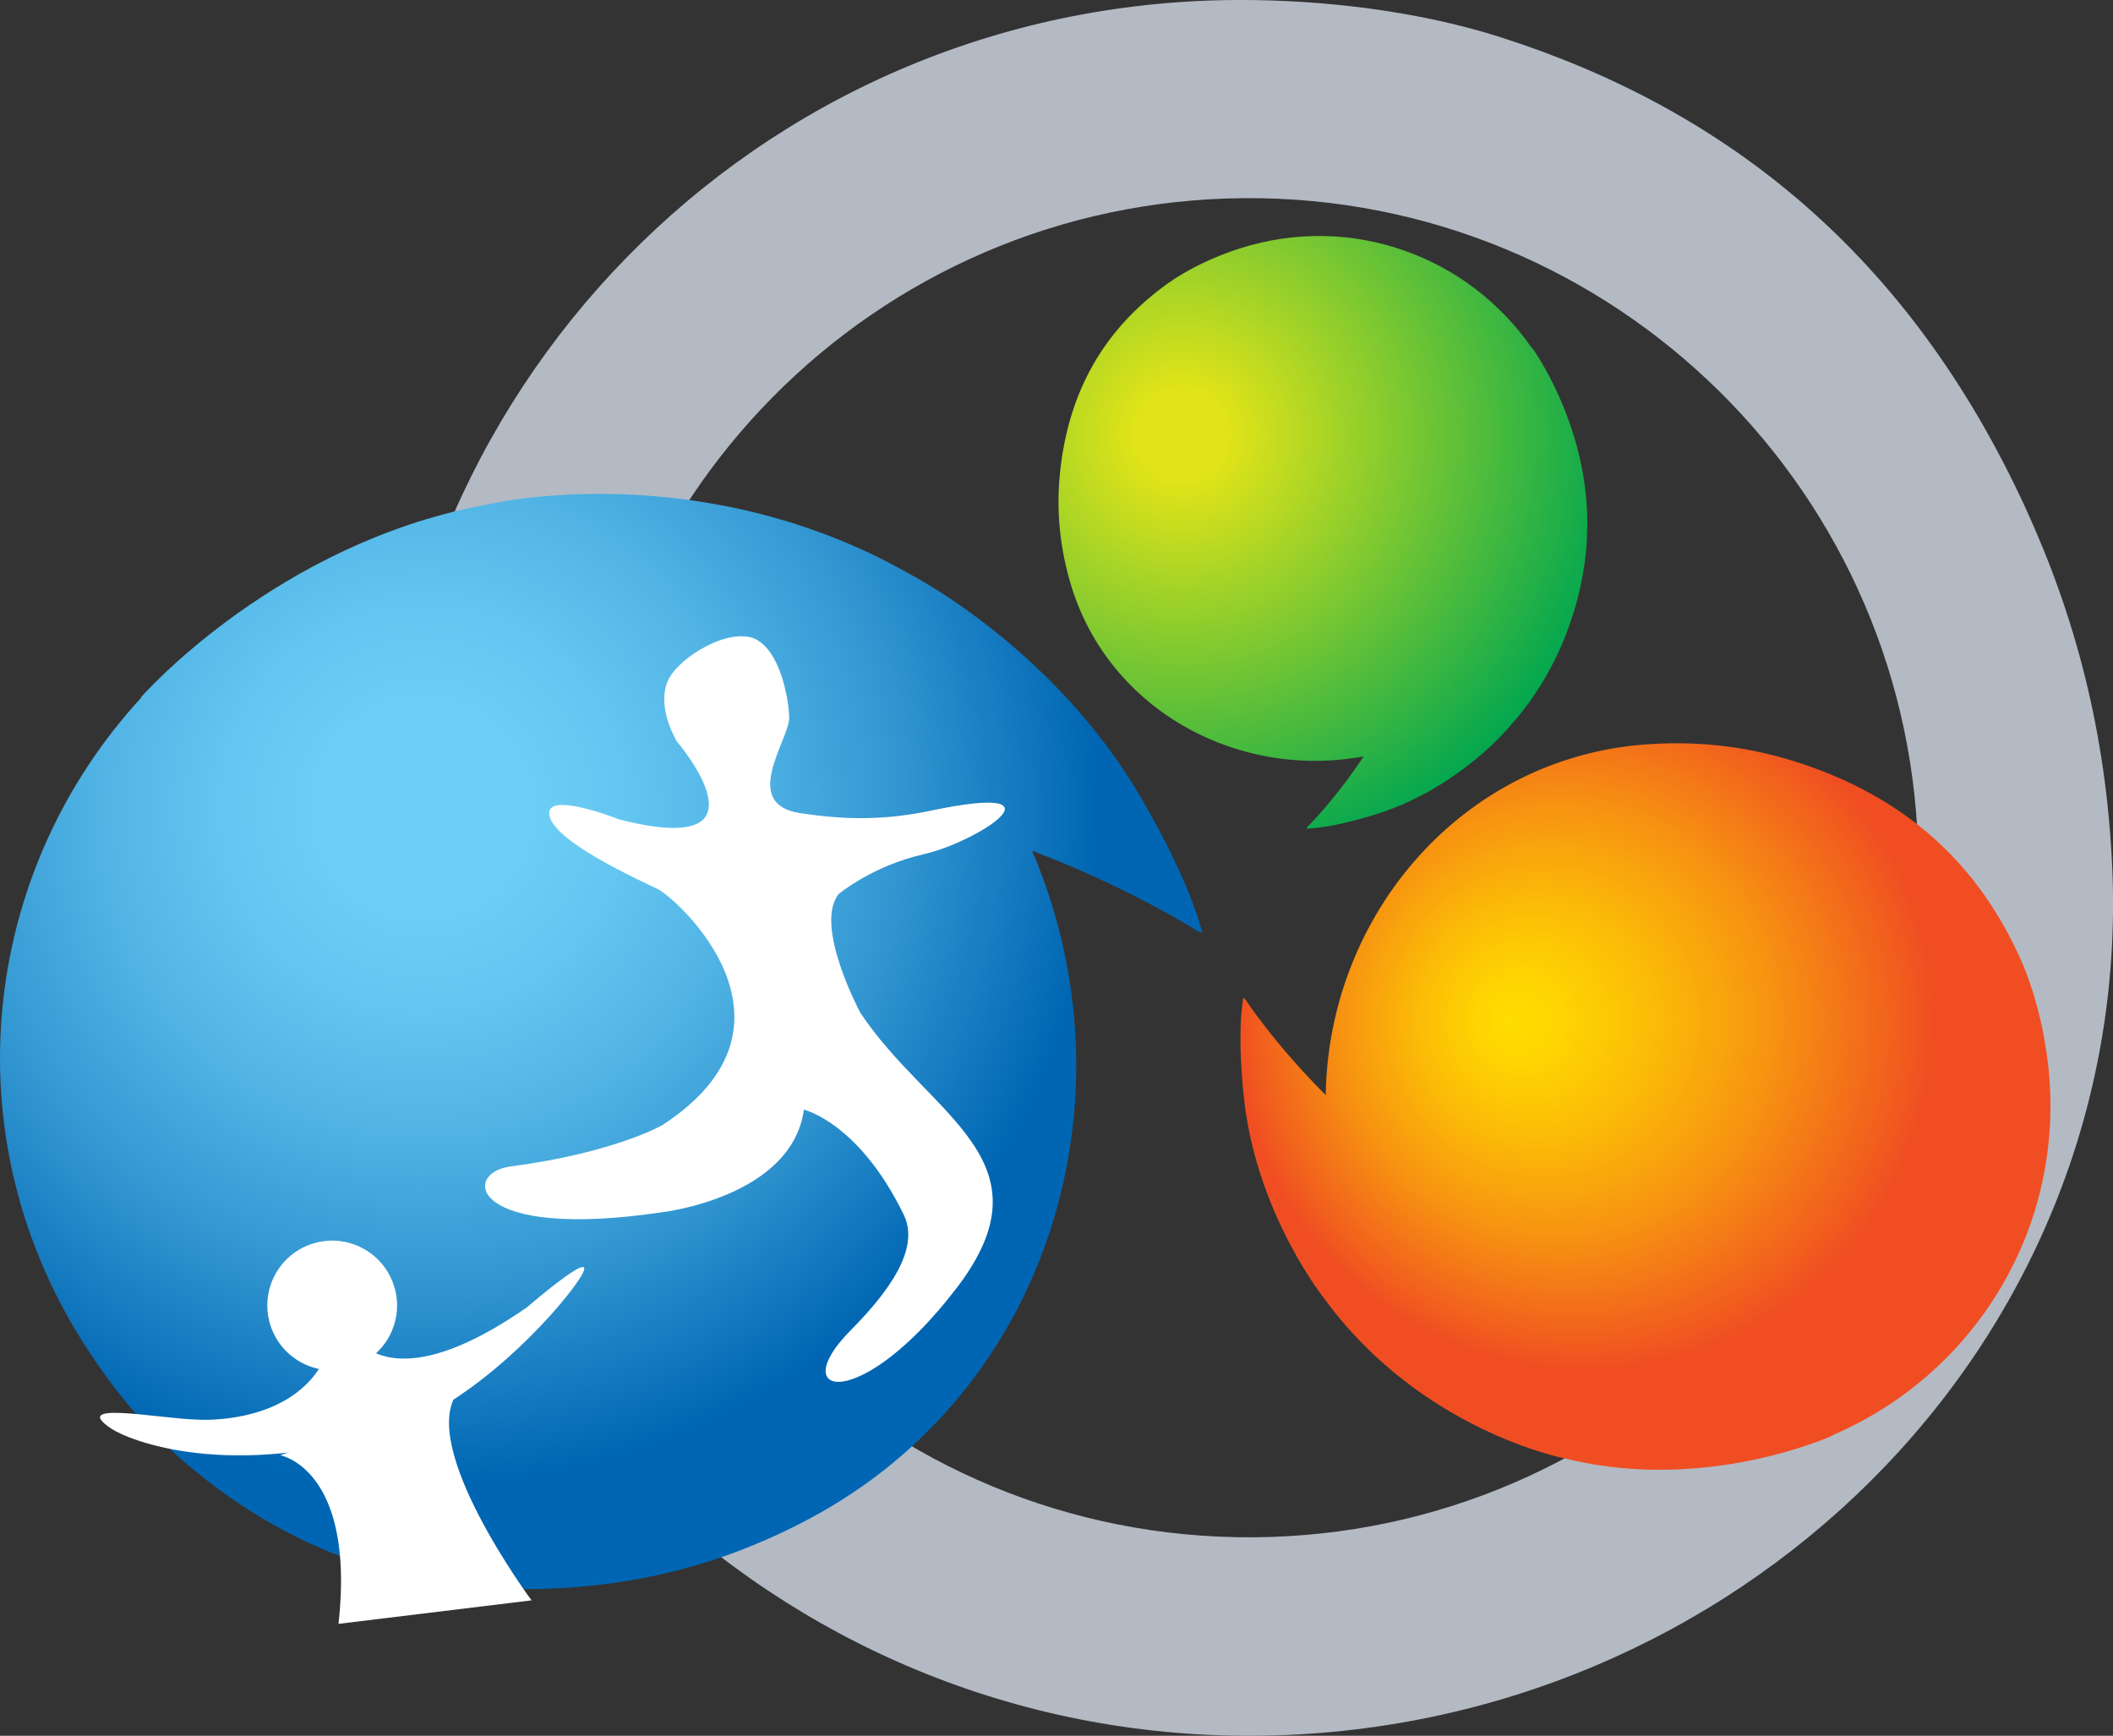 <?xml version="1.0" encoding="UTF-8"?>
<svg id="_레이어_2" data-name="레이어 2" xmlns="http://www.w3.org/2000/svg" xmlns:xlink="http://www.w3.org/1999/xlink" viewBox="0 0 448.72 368.62">
  <rect x="0" y="0" width="448.72" height="368.62" fill="#333333" stroke="none"/>
  <defs>
    <style>
      .cls-1, .cls-2 {
        fill: #fff;
      }

      .cls-2 {
        fill-rule: evenodd;
      }

      .cls-3 {
        fill: url(#radial-gradient);
      }

      .cls-4 {
        fill: url(#radial-gradient-2);
      }

      .cls-5 {
        fill: url(#radial-gradient-3);
      }

      .cls-6 {
        fill: #b3bac4;
      }
    </style>
    <radialGradient id="radial-gradient" cx="92.9" cy="173.51" fx="92.9" fy="173.51" r="191.13" gradientTransform="translate(-4.16 -1.28) rotate(-.36)" gradientUnits="userSpaceOnUse">
      <stop offset=".11" stop-color="#6dcff6"/>
      <stop offset=".21" stop-color="#65c7f1"/>
      <stop offset=".36" stop-color="#51b4e5"/>
      <stop offset=".54" stop-color="#3094d0"/>
      <stop offset=".74" stop-color="#0268b4"/>
      <stop offset=".75" stop-color="#0066b3"/>
    </radialGradient>
    <radialGradient id="radial-gradient-2" cx="340.44" cy="216.79" fx="320.71" fy="216.79" r="92.47" gradientUnits="userSpaceOnUse">
      <stop offset="0" stop-color="#fd0"/>
      <stop offset=".1" stop-color="#fed402"/>
      <stop offset=".27" stop-color="#fbbb07"/>
      <stop offset=".49" stop-color="#f79411"/>
      <stop offset=".74" stop-color="#f15d1e"/>
      <stop offset=".8" stop-color="#f04e22"/>
    </radialGradient>
    <radialGradient id="radial-gradient-3" cx="250.96" cy="92.34" fx="250.96" fy="92.34" r="94.26" gradientUnits="userSpaceOnUse">
      <stop offset=".1" stop-color="#e2e418"/>
      <stop offset="1" stop-color="#00a650"/>
    </radialGradient>
  </defs>
  <g id="Layer_1" data-name="Layer 1">
    <g>
      <path class="cls-6" d="M448.56,184.4c-1.25-28.9-7.96-53.74-18.41-76.51-24.71-53.76-63.35-84.59-111.44-99.97C301.62,2.45,281.26-.11,262.35,0,160.45,.63,80.1,83.37,80.74,185.26c.63,101.9,83.74,183.98,185.64,183.36,101.89-.63,186.56-82.4,182.19-184.21Zm-182.45,142.07c-78.52,.47-142.57-62.8-143.06-141.3-.49-78.53,62.77-142.6,141.29-143.09,78.52-.49,142.57,62.8,143.04,141.32,.5,78.52-62.75,142.58-141.28,143.07Z"/>
      <path class="cls-3" d="M29.95,148.06l.1,.04C-2.77,183.68-10.3,237.27,15.41,281.42c5.89,10.08,13.66,20.11,21.95,27.48,23.29,20.74,51.82,31.61,88.18,27.85,15.39-1.59,30.69-5.85,46.46-14.28,51.2-27.36,69.51-89.62,47.18-141.8,21.32,8.1,35.35,17.2,35.35,17.2l.81,.25c-3.5-13.46-14.47-31.12-14.47-31.12-18.63-30.24-47.55-45.02-47.55-45.02-44.52-25.43-89.26-14.95-89.26-14.95-1.99,.36-3.96,.76-5.89,1.2-41.85,9.67-68.21,39.82-68.21,39.82Z"/>
      <path class="cls-4" d="M389.27,304.8l-.05-.04c30.04-12.9,49.46-43.9,45.77-78.2-.84-7.84-2.9-16.18-5.97-23.02-8.65-19.2-23.27-33.76-46.71-41.46-9.95-3.27-20.57-4.86-32.62-4.01-39.11,2.78-67.57,36.15-68.16,74.49-10.93-10.88-17.09-20.35-17.09-20.35l-.41-.38c-1.55,9.28,.36,23.2,.36,23.2,3.16,23.77,16.92,40.86,16.92,40.86,20.47,27.97,50.95,33.82,50.95,33.82,1.34,.33,2.67,.62,3.98,.88,28.47,5.58,53.05-5.78,53.05-5.78Z"/>
      <path class="cls-5" d="M325.39,73.93l-.04,.04c-13.45-19.46-38.16-28.79-61.97-21.24-5.42,1.72-11.03,4.35-15.44,7.5-12.37,8.89-20.62,21.33-22.71,39.05-.9,7.51-.5,15.26,1.84,23.69,7.54,27.31,35.29,42.7,62.52,37.66-6.14,9.28-11.96,15-11.96,15l-.22,.35c6.8-.24,16.38-3.58,16.38-3.58,16.42-5.63,26.55-17.84,26.55-17.84,16.88-18.49,16.67-40.94,16.67-40.94,.07-.98,.07-1.95,.07-2.93-.13-20.98-11.68-36.77-11.68-36.77Z"/>
      <path class="cls-1" d="M161.06,136.05c-5.58-3.52-17.37,3.68-19.35,8.8-2.24,5.74,2.06,12.65,2.06,12.65,0,0,21.53,25.13-12.23,16.53,0,0-16.22-6.44-14.83-.71,1.4,5.73,19.28,13.65,23.08,15.56,3.8,1.88,33.88,28.62,.81,50.09,0,0-10.22,5.88-32.2,8.75-10.47,1.36-8.6,15.8,32.22,9.72,0,0,27.5-3.15,30.1-21.78,0,0,11.66,2.69,21.2,22.31,2.94,6.05-.86,14.07-11.32,24.59-14.01,14.14,2.12,17.82,22.71-9.24,20.59-27.08-6.15-36.4-20.61-58.25,0,0-9.98-18.58-4.57-25.23,0,0,7.14-5.96,17.96-8.41,11.58-2.63,31.53-15.57,1.53-9.26-8.94,1.87-17.32,2.13-27.78,.5-12.52-1.96-2.49-15.28-2.25-20.04,.1-1.86-1.11-13.1-6.56-16.56Z"/>
      <g>
        <path class="cls-2" d="M83.76,273.35c2.15,7.29-2.03,14.96-9.32,17.1-7.3,2.15-14.96-2.03-17.11-9.33-2.15-7.29,2.03-14.95,9.32-17.09,7.29-2.15,14.96,2.02,17.1,9.32Z"/>
        <path class="cls-1" d="M41.84,301.48s23.69,1.74,28.7-17.12c1.33-4.99,.84-6.04,4.11-1.21,2.91,4.31,12.33,11.81,37.27-5.53,0,0,17.52-15.16,10.5-5.1-4.95,7.09-21.81,25.54-39.15,31.12-34.32,11.04-55.91,2.24-59.6-.22-9.05-6.03,9.57-2.21,18.18-1.94Z"/>
        <path class="cls-1" d="M59.53,309.05s15.99,2.87,12.36,35.8l40.99-4.99s-24.47-32.97-15.59-44.27l-37.77,13.46Z"/>
      </g>
    </g>
  </g>
</svg>